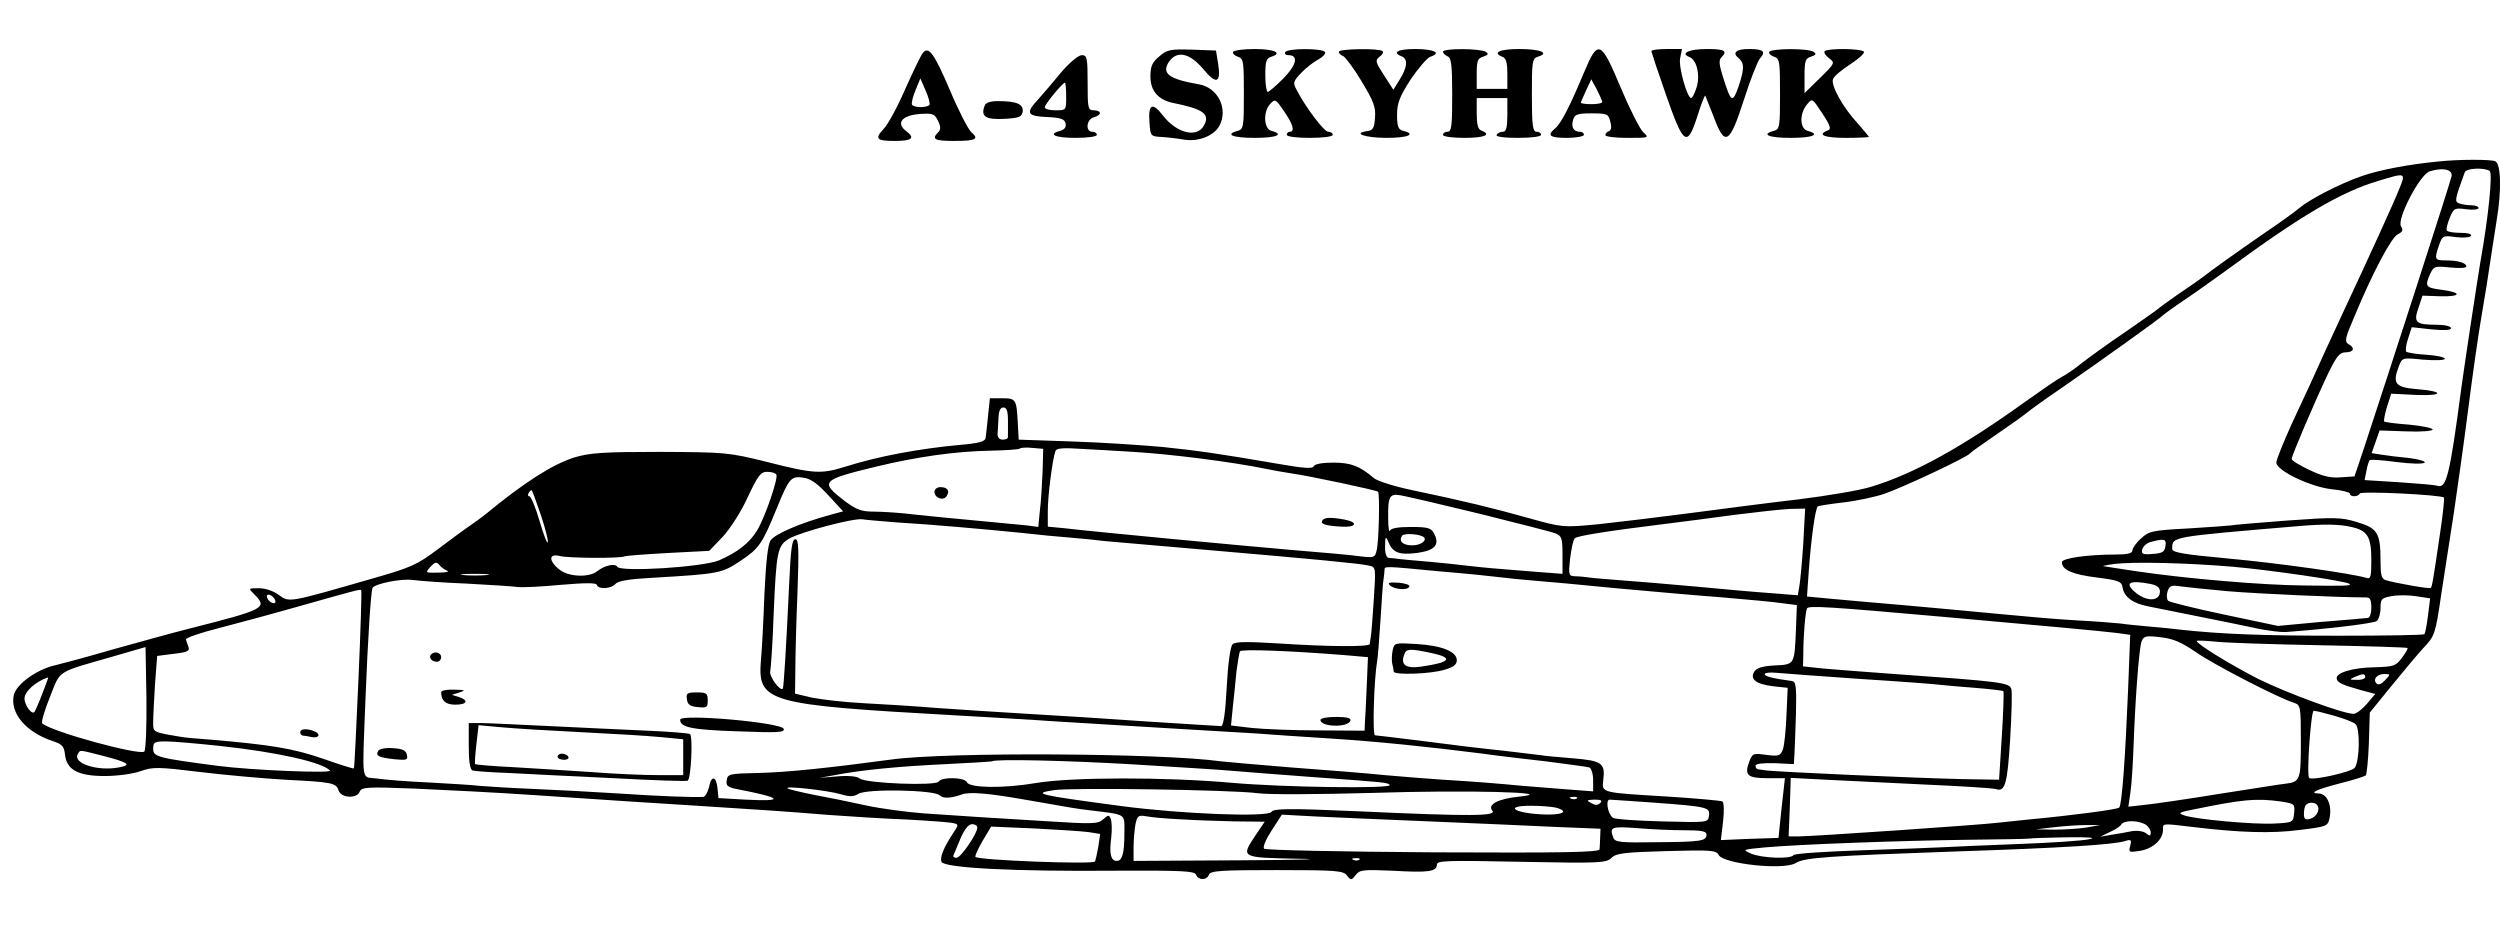 <svg xmlns="http://www.w3.org/2000/svg" version="1.0" width="1088" height="406.667" viewBox="0 0 816 305"><path d="M301.2 17.3c-.6.7-3.1 5.9-5.7 11.7-2.5 5.8-5.7 11.7-7.1 13.1-3 3.2-2.3 3.9 3.6 3.9 5.7 0 6.8-.9 3.8-3.2-3.5-2.6-1.4-5.2 4.5-5.6 4.2-.3 4.8 0 5.9 2.3.9 1.9.9 2.8 0 3.7-2.2 2.2-1.2 2.8 5.1 2.8 7.3 0 8.4-.6 5.7-2.9-1-.9-4.2-7.1-7-13.8-5.1-11.9-6.9-14.4-8.8-12zm2.2 16.9c-.7 1-5.1 1-5.7 0-.3-.4.2-2.5 1.1-4.7l1.6-3.9 1.7 3.9c1 2.2 1.5 4.3 1.3 4.7zm75-15.8c-2.3 1.9-2.9 3.2-2.9 6.6 0 4.7 2.6 7.6 7.4 8.6 9.9 2 12.1 3.6 10.1 7.3-2.2 4.3-9 2.6-13.5-3.3-3.4-4.4-4.8-3.6-4.3 2.5.3 4.3.4 4.4 3.8 4.6 1.9.1 5.4.5 7.6.9 4.7.7 9.6-1.3 11.4-4.5 3-5.6-.5-12.6-6.8-13.6-9.8-1.7-12.2-3.6-9.6-7.4 2.6-3.7 6.7-2.8 11.1 2.4 4.3 5.2 5.9 4.7 4.9-1.7l-.7-4.3-7.8-.3c-7.1-.2-8.2 0-10.7 2.2zm24.1-1.5c-.3.5.4 1.2 1.5 1.6 1.9.6 2 1.5 2 12.2 0 10.6-.1 11.5-2 12-4.4 1.2-1.6 2.3 5.5 2.3s9.9-1.1 5.5-2.3c-2.5-.6-2.8-6.2-.4-8.8 1.6-1.7 1.8-1.6 4.5 2.4 3 4.3 3.6 6.7 1.9 6.7-.5 0-1 .4-1 1s3.2 1 7.5 1 7.5-.4 7.5-1-.7-1-1.5-1c-1.3 0-7.4-8-10.4-13.9-1.1-2-1-2.6 1.6-5.3 1.5-1.6 4.1-3.6 5.6-4.4 1.5-.8 2.5-1.9 2.2-2.4-.8-1.3-12.2-1.3-13 0-.3.5.1 1 1 1 3.4 0 2.8 3.1-1.6 7.6-2.4 2.4-4.7 4.4-5.1 4.4-.4 0-.8-2.4-.8-5.4 0-4.6.3-5.6 2-6.1 3.8-1.2.9-2.5-5.5-2.5-3.5 0-6.6.4-7 .9zm34.5 0c0 .5.6 1.1 1.4 1.4.7.3 3.5 4 6 8.2 3.9 6.5 4.7 8.4 4.4 11.9-.2 3.4-.7 4.2-2.6 4.4-4.9.7-.6 2.2 6.4 2.2s9.8-1.2 5.4-2.3c-1.6-.4-2-1.4-2-5.2 0-3.8.8-5.9 4.4-11.5 2.5-3.7 5.4-7.1 6.5-7.5 3.8-1.2 1.1-2.5-5-2.5-5.6 0-7.7 1.1-4.4 2.4 2.1.8 1.9 3.5-.6 7.5l-2.1 3.4-3.1-4.8c-2.8-4.3-2.9-4.8-1.4-6 .9-.6 1.4-1.5 1-1.8-1-1-14.3-.8-14.3.2zm34 0c0 .5.7 1.1 1.5 1.5 1.2.4 1.5 2.8 1.5 12.6 0 10-.2 12-1.5 12-.8 0-1.5.4-1.5 1s3 1 7 1c6.5 0 9-1 5.5-2.4-1.1-.4-1.5-2-1.5-5.6v-5h10v5.5c0 4.1-.4 5.5-1.4 5.5-.8 0-1.8.4-2.1 1-.4.6 2.2 1 6.9 1 4.4 0 7.6-.4 7.6-1s-.7-1-1.5-1c-1.2 0-1.5-2-1.5-11.9 0-11.1.1-12 2-12.6 3.9-1.2.8-2.5-6.1-2.5-6.5 0-9 1.2-5.4 2.6 1.1.4 1.5 2.1 1.5 5.5V29h-10v-4.9c0-4.2.3-5.1 2.1-5.6 1.7-.6 1.9-.9.8-1.6-1.8-1.1-13.9-1.2-13.9 0zm46 6.8c-4.4 10.6-7.5 16.7-9.4 18.2-2.8 2.3-1.8 3.1 3.9 3.1 3 0 5.5-.5 5.5-1 0-.6-.6-1-1.4-1-2 0-2.9-1.6-2.1-4 .5-1.7 1.5-2 6-2 5.1 0 5.5.2 6.1 2.7.5 1.7.3 2.8-.4 3.1-.7.2-1.2.8-1.2 1.3s3.2.9 7.2.9c7.1 0 7.2 0 5.1-1.9-1.1-1.1-4.4-7.6-7.3-14.5-6.5-15.5-7.4-15.9-12-4.9zm6 9.5c0 .5-1.6.8-3.5.8s-3.5-.2-3.5-.5c0-.2.8-2 1.7-4l1.7-3.6 1.8 3.3c.9 1.8 1.7 3.6 1.8 4zm16-16.5c.1.5 2.2 6.9 4.8 14.3 5.7 16.4 6.9 17.2 10.2 7 1.2-3.9 2.4-6.9 2.6-6.8.1.2 1.3 3.2 2.7 6.8 3.7 10 5.2 9.2 9.9-5.4 2.1-6.6 4.5-12.7 5.3-13.6 2-2.2 1-3-3.6-3-4.3 0-5.6 1.2-3.4 3 1.9 1.6 1.9 3.5-.1 9.4-1.9 5.4-2.4 5.1-5-3.2-1.3-4-1.4-5.6-.6-6.4 2.2-2.2 1.2-2.8-4.7-2.8-5.8 0-8.8 1.4-5.7 2.6 2.4.9 3.6 5.8 2.4 9.8-.6 2-1.4 3.6-1.8 3.6-1.3 0-4.2-10.2-3.6-13l.6-3h-5c-2.8 0-5 .3-5 .7zm38.5.2c-.3.5.4 1.2 1.5 1.6 1.9.6 2 1.5 2 12.2 0 10.6-.1 11.5-2 12-4.4 1.2-1.6 2.3 5.5 2.3s9.9-1.1 5.5-2.3c-2.6-.7-2.7-5.6-.2-8.6 1.7-2.1 1.7-2.1 5 2.9 2.7 4.1 3 5.2 1.7 5.6-3.5 1.4-1 2.4 6 2.4 4.1 0 7.5-.2 7.5-.3 0-.2-1.7-2.2-3.7-4.5-4.7-5-8.8-12.4-8-14.4.3-.9 2.8-3 5.6-4.8 2.8-1.8 4.8-3.7 4.5-4.1-.6-1.1-11.8-1.2-12.8-.2-.4.4.2 1.4 1.4 2.3 2 1.5 2 1.6-3 6.5l-5 4.9v-5.6c0-4.9.3-5.8 2.1-6.3 1.7-.6 1.9-.9.8-1.6-1.9-1.2-13.6-1.1-14.4 0zm-231.2 6.8c-2.6 3.2-6 7.1-7.5 8.8-4.1 4.4-3.6 5.4 2.9 5.7 4.7.2 5.8.7 6.1 2.1.3 1.2-.4 2-1.7 2.4-4.3 1.1-1.8 2.3 4.9 2.3 4 0 7-.4 7-1s-.7-1-1.5-1c-2.3 0-1.9-4.1.5-4.7 1.1-.3 2-.9 2-1.4 0-.5-.9-.9-2-.9-1.9 0-2-.7-2-9 0-8.2-.2-9-1.9-9-1.1 0-4 2.4-6.8 5.7zm1.7 7.8c0 4.5 0 4.5-3.5 4.5-1.9 0-3.5-.4-3.5-1 0-.9 5.8-8 6.6-8 .2 0 .4 2 .4 4.5zm-26.6 3c-1.4 3.5.3 4.6 6.3 4.3 5-.3 5.8-.6 6.1-2.4.3-2.4-1.9-3.4-8.1-3.4-2.4 0-4 .5-4.3 1.5zM796 52.7c-9.5.9-19.2 2.7-25.2 4.8-7.2 2.5-17 7.6-20.3 10.4-1.1 1-6.5 4.9-12 8.6-8.7 6-16.5 11.6-20 14.3-.5.4-3.9 2.8-7.5 5.2-3.6 2.5-6.7 4.8-7 5.1-.3.3-5 3.6-10.5 7.4-5.5 3.7-11.8 8.3-14 10-2.2 1.8-5.1 3.8-6.5 4.5-1.4.7-7 4.6-12.5 8.5-19.9 14.3-35.7 23.1-49.5 27.3-3.6 1.2-14.4 3-24 4.2-9.6 1.1-25.6 3.2-35.5 4.5-9.9 1.3-23.3 2.9-29.7 3.6-11.6 1.1-11.7 1.1-22.5-1.9-11.7-3.3-22-5.8-38.3-9.2-5.8-1.2-11.4-3-12.5-3.9-4.7-4-7.5-5.1-13.4-5.1-3.6 0-6.1.5-6.3 1.2-.3.8-3 .7-10.4-.6-21.6-3.7-27.4-4.5-38.9-5.7-6.6-.6-19.9-1.5-29.5-1.8l-17.5-.6-.3-5.5c-.4-7.7-.6-8-5.1-8h-4l-.6 5.7c-.3 3.2-.7 6.5-.8 7.3-.2 1.1-2.2 1.7-8.2 2.2-13.2 1.2-26.8 3.7-37.5 7.1-8 2.5-10.3 2.4-26-1.6-12.1-3-13.2-3.1-34.5-3.2-18.6 0-22.9.3-28 1.8-7.2 2.3-16.2 8-29.2 18.7-.7.6-2.7 2-4.5 3.3-1.8 1.2-6.7 4.8-10.8 7.9-6.9 5.2-8.7 6-22 9.8-27.1 7.8-26.5 7.7-30 5.2-1.7-1.3-4.4-2.2-6.5-2.2-3.5 0-3.5 0-1.5 2 4.4 4.4 3.5 4.9-20.5 11-6 1.5-17.5 4.7-25.4 6.9-7.9 2.3-16.4 4.6-18.9 5.2-6.1 1.3-12.9 6.2-13.7 9.8-1.3 5.9 4 12.1 12.7 15 3.1 1 3.7 1.7 4 4.3.5 5.1 4.3 7.1 13 7.1 4 0 9.3-.7 11.7-1.6 4-1.4 5.6-1.4 19.5.3 8.3 1 20.7 2.1 27.6 2.5 15.4.8 16.7 1 17.5 3.5.8 2.5 6 2.8 6.9.4.6-1.5 2.5-1.6 17.9-1 9.4.4 26.9 1.3 38.7 2.1 30 2 35.3 2.4 53.5 3.5 20.6 1.3 28.3 1.8 43 3 6.6.5 18.1 1.2 25.5 1.5 7.4.4 14.3.9 15.3 1.2 1.6.4 1.6.6-.1 3.1-3.1 4.7-4.5 8-3.9 9.5.8 2 23.5 3.2 56.9 2.9 21.8-.1 25.7.1 26.2 1.3.7 1.9 3.5 1.9 4.2 0 .5-1.3 3.9-1.5 22.1-1.5 19.4 0 21.7.2 22.9 1.7 1.3 1.7 1.5 1.7 2.9-.1 1.3-1.7 2.4-1.8 12-1.4 11.8.7 14.5.3 14.5-2 0-1.3 3.2-1.4 27.6-.9 25.5.5 27.7.4 29.4-1.3 1.5-1.5 4.1-1.8 17.9-2.2 14.6-.4 16.3-.3 17.1 1.3 1.6 2.9 21.3 5 25.1 2.6 2.9-1.8 10.4-2.3 52.8-3.8 33.5-1.1 51.3-2.2 54.8-3.4 1.9-.6 2.1-.4 1.6 1.6-.6 2.1-.4 2.2 3.3 1.6 4.1-.7 7.4-3.7 7.4-6.8 0-2.2-.6-2.2 9.5-1 15.5 1.9 26.1 2.2 35.1 1 9-1.1 9.2-1.2 9.8-4 .8-4.2-.9-7.9-3.6-7.9-3.5-.1-.5-1.4 7.7-3.5 3.9-1 7.3-2.1 7.7-2.4.3-.3.8-5.1 1-10.5l.3-10 6.9-8.5c3.8-4.7 8.6-10.4 10.6-12.6 3.7-3.9 3.9-4.3 5.9-18 1.2-7.7 3-19.6 4.1-26.5 1-6.9 3.1-21.5 4.5-32.5s3.4-25.2 4.5-31.5c1.1-6.3 2.2-13.3 2.5-15.5.8-5 1.1-7.4 2.4-15.5 1.7-10.1 1.4-18.7-.5-19.4-1.6-.6-11.8-.6-18.4.1zm4.2 4.8c-.3 1.7-19.8 62.1-29 90l-2.7 8-4.5.3c-3.3.3-6-.4-10.2-2.4-3.2-1.5-5.8-3.1-5.8-3.6 0-1.1 7.8-19.3 12-28.1 2.7-5.5 3.7-6.7 5.6-6.7 2.7 0 3.2-1.5.9-2.7-1.3-.8-1-2.1 1.9-8.8 6.1-14.7 12.1-25.9 14.2-27 1.6-.8 1.9-1.4 1.1-2.6-1.5-2.3 6.2-17.1 9.4-18 4.4-1.3 7.4-.6 7.1 1.6zm12.4-1.7c1.1.6-.4 15.2-3 29.7-.8 4.6-5.3 34.3-6.2 41-3.9 29.4-4.9 33.2-8.1 32-.6-.2-6.2-.7-12.3-1.1l-11.2-.7.6-3c.3-1.7.8-3.3 1.1-3.5.2-.3 4.2 0 8.7.6 4.6.6 8.7.7 9.2.2.4-.4-1.8-1.1-5-1.5-3.3-.3-7.3-.8-9.1-1.1l-3.2-.5 1.3-3.7 1.3-3.7 8.7.3c4.7.2 8.6-.1 8.6-.6s-3.5-1.2-7.7-1.6c-4.2-.3-7.8-.8-8.1-1-.2-.3.2-2.4.9-4.8l1.4-4.3 8 .4c9.3.4 9.4-1.2.2-1.9-6.9-.6-7.9-1.8-5.7-7.5 1.1-2.8 1.1-2.8 8-2.1 3.9.3 7 .2 7-.3s-2.7-1.1-6-1.3c-3.3-.2-6.2-.7-6.6-1-.3-.4-.1-2.3.6-4.3l1.2-3.7 6.4.7c4.3.4 6.4.3 6.4-.4 0-.6-2-1.1-4.7-1.1-6.9 0-7.6-.8-5.9-5.6l1.3-3.9 5.7.2c6.9.2 7.4-1.2.6-2.1-5.4-.7-5.6-1.1-3.8-5.2 1.2-2.5 1.5-2.6 6.5-2.1 2.9.3 5.3.2 5.3-.3 0-1.2-2.7-2-6.6-2-3.8 0-3.9-.3-2.3-5 1.1-3.1 1.3-3.2 5.5-2.6 2.4.3 4.6.1 4.9-.4.4-.6-1-1-3.4-1-2.2 0-4.2-.3-4.5-.8-.2-.4.2-2.2 1-4.1 1.3-3.2 1.6-3.3 5.4-2.8 2.2.3 4 .1 4-.4s-1.1-.9-2.4-.9c-1.3 0-3.1-.3-3.9-.6-1.6-.6-1.5-1.1 1.8-10.2.5-1.3 6.3-1.6 8.1-.4zm-29.5 5.9c-1.6 4.1-9.2 20.8-18.8 41.3-2.6 5.5-8.6 18.7-10.3 22.5-.5 1.1-3.2 6.9-6 12.9-2.7 6-5 11.6-5 12.6 0 2.6 11.3 8 18.2 8.7 3.2.3 5.8 1 5.8 1.4 0 1.2 2.8 1.1 3.2 0 .3-.9 26.6.4 27.5 1.3.2.2-.3 5.3-1.2 11.2-2.4 16.5-2.7 17.9-3.1 18.3-.3.4-11.1-1.5-14.6-2.5-1.5-.4-1.8-1.7-1.8-6.4 0-9.1-1-10.6-7.7-12.6-5.2-1.6-7.4-1.6-22.7-.5-9.3.7-17.6 1.4-18.5 1.6-.9.1-7.2.6-14.1 1-11.6.6-12.7.9-15.2 3.3-1.6 1.4-2.8 3.2-2.8 3.9 0 .9-1.6 1.3-5.4 1.3-9.3 0-17.6 1.2-17.6 2.5 0 2.5 3.4 4 11.4 5 7.1.9 8.1 1.3 8.4 3.2.5 3.1 3.2 5.2 8.3 6.2 2.4.5 10.3 2.1 17.4 3.5 7.2 1.4 15.7 3.2 19 3.9 3.3.6 7.1 1.1 8.5 1 13.6-1 28.7-2.8 29.8-3.6.6-.5 1.2-2.4 1.2-4.2 0-3 .3-3.3 3.5-3.9 2-.4 5.6-.4 8.1 0l4.6.7-.7 5.6c-.4 3.1-.9 5.8-1.2 6.1-.2.3-12.9.5-28.1.5-24.5 0-38.1-.5-51.7-2-2.2-.3-6.7-.7-10-1-3.3-.3-7.6-.7-9.5-1-1.9-.2-8.2-.7-14-1-5.8-.3-17.2-1.3-25.5-2.1-8.2-.8-22.4-2.1-31.5-2.9-9.1-.8-19.8-1.7-23.8-2.1l-7.4-.7.6-8.6c.8-10.8 2.1-19.9 2.9-20.8.2-.2 4-.8 8.3-1.3 4.4-.5 10.4-1.8 13.4-2.8 6.1-2.1 27.2-12 28-13.2.3-.4 4.1-3.1 8.5-6.1 4.4-3 8.9-6.2 10.1-7.2 1.2-1 6.2-4.6 11.2-8 12.3-8.5 32.6-23 33.2-23.8.3-.3 3.4-2.6 7-5s9.7-6.8 13.6-9.6c24.5-18 37.6-25.7 49.8-29.3 8.9-2.7 8.9-2.7 6.7 2.7zM329 137.5v5.2c0 .5-.8.8-1.7.8-1.1 0-1.7-.7-1.7-1.8.1-.9.2-3.3.3-5.2.1-2.4.6-3.5 1.6-3.5 1.1 0 1.5 1.2 1.5 4.5zm11.3 16.5c-.2 4.1-.5 9.9-.9 12.8l-.5 5.2-3.7-.5c-2-.2-9.1-.9-15.7-1.5s-15.8-1.5-20.5-2c-4.7-.6-10.8-1-13.6-1-4.3 0-5.8-.6-9.6-3.4-8.3-6.4-7.9-6.9 10.2-11.3 13.3-3.2 25.8-5 37.4-5.2 5-.1 9.3-.4 9.5-.7.3-.3 2.1-.4 4.1-.2l3.5.3-.2 7.5zm29.7-6.5c12 .7 32.4 3.3 43 5.5 2.5.5 6.3 1.2 8.4 1.5 5.8.8 27.9 5.5 28.4 6 .6.6.3 16.4-.5 19.3-.5 2.2-.9 2.3-5.2 1.8-2.5-.4-12.7-1.3-22.6-2.1-17.2-1.5-63.2-5.8-74.2-7.1l-5.3-.5v-5.2c0-4.9 1.5-16.7 2.5-19.5.3-.9 2.5-1.1 8.2-.7 4.3.2 12.1.7 17.3 1zm-116.6 7.4c.7 1.1-3.6 13.7-6.2 18.1-2.5 4.2-6.5 7.3-12.5 9.9-5.2 2.2-32.1 3.9-33.2 2.1-.7-1.2-4.1-.5-6.5 1.4-2.7 2.2-9.3 1.9-12.3-.4-3.7-2.9-3.7-5.5.1-4.5 2.6.7 19.9.8 21.1.1.3-.2 6.7-.7 14.1-1.1l13.5-.7 4.4-4.6c2.4-2.6 6.1-8.3 8.2-13 3.3-7 4.2-8.2 6.3-8.2 1.4 0 2.7.4 3 .9zm16.9 6.7 4.9 5.3-4.4 1.2c-9.5 2.6-17.9 6.2-19.3 8.3-.9 1.4-1.5 7.2-2 17.6-.3 8.5-.8 18-1.1 21.1-1.2 14.2 1.3 14.9 63.6 18.4 5.8.3 17.3 1 25.5 1.5 8.3.6 26.5 1.6 40.5 2.5 14 .8 28.4 1.7 32 1.9 3.6.3 14.2 1 23.5 1.6 15.8 1 32.4 2.7 50.5 5 4.1.6 13.4 1.7 20.5 2.5 7.2.9 13.6 1.8 14.3 2 .6.3 1.2 2.1 1.2 4.1v3.7l-9.2-.7c-5.1-.4-11.3-.9-13.8-1.1-8.3-.8-17.4-1.5-26-2-4.7-.3-13.2-1-19-1.5-5.8-.6-19.5-1.7-30.5-2.5-11-.9-21.3-1.8-23-2-19.1-2.7-89.4-3.1-107.5-.6-20.7 2.8-34.4 4.2-43.5 4.4-9.4.2-10 .3-10.3 2.4-.3 1.7.3 2.2 3 2.8 15.2 2.9 16.4 4.2 3.1 3.5l-8.8-.5-.3-3.2c-.4-4.1-2.1-4.3-2.8-.3-.4 1.6-1.2 3-1.8 3.1-2.9.2-14.5-.2-27.6-1.1-8-.5-20.6-1.2-28-1.5-7.4-.3-15.3-.8-17.5-1-2.2-.3-9.6-.7-16.5-1.1-6.9-.3-14.5-.9-17-1.3-5.2-.7-4.8 2.5-3.7-26.1.8-20.4 1.8-35.2 2.3-36.1.8-1.4 9.4-3.1 13.1-2.6 2.1.3 10.1.9 17.8 1.2 7.7.4 15.1.9 16.5 1.1 1.4.2 7.7-.1 14-.7 8.2-.7 11.6-.7 11.8 0 .5 1.6 4.7 1.3 6.1-.3.8-1 4.5-1.6 11.9-2 22-1.3 22.7-1.4 29-5.6 6-4 7-5.5 11.7-17 4-9.8 4.7-10.7 8.6-10.1 2.5.3 4.7 1.9 8.2 5.7zm-93.8 6.4c1.5 4.4 2.5 8.5 2.3 9-.2.6-1.4-2.5-2.7-7-1.3-4.4-2.8-8-3.3-8s-.6-.5-.3-1c.3-.6.8-1 1-1 .2 0 1.5 3.6 3 8zm306.5-.3c12.4 3.1 23.5 5.9 24.7 6.4 2 .8 2.3 1.5 2.3 7v6.2l-9.2-.7c-11.8-.9-17.3-1.4-22.3-2-2.2-.3-7.4-.8-11.5-1.2-4.1-.3-8.6-.8-10-.9-1.4-.2-3.1-.4-3.7-.4-.8-.1-1.3-1.5-1.2-3.9 0-2.9.2-3.3.9-1.7 1.5 3.9 3.5 4.7 9.4 4 6-.8 7.7-2.7 5.6-6.5-.9-1.7-2.1-2-7.5-2-4.1 0-6.5.4-6.8 1.2-.3.7-.6-1-.6-3.9-.1-7.3.4-8.3 4.2-7.6 1.8.3 13.3 3 25.7 6zm105.6 9.5c-.4 6.2-1 12.6-1.3 14.2l-.5 2.9-8.7-.7c-4.7-.3-15.6-1.3-24.1-2.1-8.5-.8-19.8-1.7-25-2.1-5.2-.4-10.2-.8-11-1-.8-.1-2.5-.3-3.8-.3-2.2-.1-2.3-.3-1.7-5.9.4-3.1 1-6.1 1.5-6.5.7-.8 10.9-2.4 29.5-4.7 5.5-.7 15.9-2 23-3 7.2-.9 15.2-1.8 17.9-1.9l4.8-.1-.6 11.2zm-296.1-6.7c11.8.7 28.6 2.2 40.6 3.4 5.2.6 12.6 1.3 16.5 1.6 3.8.3 8.7.8 10.9 1.1 2.2.2 17.3 1.5 33.5 2.9 34.9 3 49.7 4.4 52.8 5.1 2.3.5 2.3.5 1.6 11.2-.4 5.9-.8 11.4-1 12.2-.1.8-.3 1.8-.3 2.2-.1 1-13.2.9-30.1-.2-10.1-.6-13.8-.6-14.7.3-.7.7-1.5 6.3-1.9 13.9-.4 8.3-1.1 12.8-1.8 12.8-.6 0-11.4-.7-24.1-1.5-12.6-.9-30.2-2-39-2.5s-22.1-1.4-29.5-1.9c-7.4-.6-18.4-1.3-24.5-1.6-6-.3-13.5-1.2-16.5-1.8l-5.5-1.3.1-7.9c0-4.4.3-15.8.7-25.3.5-14.1.4-17.2-.7-17.2s-1.5 3.3-2 14.2c-1 21.6-1.8 34.3-2.1 34.6-.9.9-4.5-4.1-4.1-5.6.2-.9.8-9.2 1.1-18.3.9-20.9 1.2-22.8 5.1-25.1 3.8-2.2 21.2-6.8 23.9-6.3 1.1.2 6.1.6 11 1zm475 1.5c5.3 1.2 6.5 3.2 6.5 10.8 0 5.6-.2 6.3-1.7 5.8-4.6-1.4-28.6-4.8-45-6.3-15.2-1.4-18.3-2-18.3-3.2.1-4-1-3.8 41.5-7.4 8.2-.7 13.1-.6 17 .3zm-302.7 3.4c1 1.1-1.2 2.6-3.8 2.6-3.1 0-4.5-1.3-3.4-3.1.6-1 6.1-.6 7.2.5zm242 2.8c-.2 1.9-1 2.4-4.1 2.6-3.3.3-3.8 0-3.5-1.4.2-1 1.4-2.1 2.8-2.5 4.4-1.2 5.2-1 4.8 1.3zM146 186.3c.8.3-.5.6-2.9.6-4.3.1-4.4.1-2.6-1.9 1.5-1.6 2-1.7 2.9-.6.6.8 1.8 1.6 2.6 1.9zm583-1.3c12.3 1.1 37.1 4.7 37.9 5.6.6.6-1.1.7-14.9.5-13.3-.1-38.1-2.2-54.4-4.6-5.5-.8-10.4-1.6-11-1.7-.6 0 .9-.4 3.4-.7 6.1-.8 23.7-.4 39 .9zm-259 1.5c8.5.7 17.3 1.6 19.5 1.9 2.2.3 7.2.8 11 1.1 3.9.3 16 1.4 27 2.5 11 1 26.7 2.4 34.8 3 8.2.7 17 1.5 19.5 1.9l4.7.6-.3 8c-.5 11.5-.4 11.4-6.9 11.7-4 .2-5.9.8-6.7 2-1.5 2.5.5 4.1 6.2 4.8l4.7.5-.4 9c-.2 4.9-.7 10-1.2 11.2-.8 2-1.3 2.2-5.3 1.7-4.3-.6-4.6-.5-5.6 2.1-1.7 4.5-.7 5.5 5.8 5.5h5.8l-1.1 9.8-1 9.7-9.4.3-9.4.4.7-6c.4-3.4.3-6.3-.2-6.6-.6-.3-8.6-1-17.8-1.6-21.9-1.3-21.6-1.2-21.1-5.3.7-5.6-.3-6.4-10-7.2-4.8-.4-9.5-.8-10.3-1-.8-.1-6.4-.8-12.5-1.5-6-.6-17.7-2-25.9-3.1-8.1-1-15.3-1.9-15.8-1.9-.9 0-.3-18.6.7-24.2.2-.9.7-7 1.1-13.5.4-6.5.8-12.5 1-13.3.1-.8.3-2.1.3-2.8.1-1.5-.8-1.5 18.1.3zm-311.2 1.2c-2.1.2-5.5.2-7.5 0-2.1-.2-.4-.4 3.7-.4 4.1 0 5.8.2 3.8.4zm543.1 2.9c2.1.4 3.1 1.2 3.1 2.4 0 3.4-4.4 3.5-8.2.2-3.5-3-1.6-3.9 5.1-2.6zm25.6 2.4c9.6.8 36 2 44.8 2 1.3 0 1.7.8 1.7 3.3 0 2-.5 3.4-1.2 3.4-.7.1-7.6.7-15.3 1.3l-14 1.3-17.5-3.7c-9.6-2-17.9-4.1-18.3-4.5-.5-.5-.6-1.9-.2-3.1.6-1.8 1.2-2.1 4.3-1.6 2.1.3 9.1 1 15.7 1.6zM117 221.7c-.7 15.8-1.3 28.9-1.5 29.1-.1.2-4.8-1.3-10.2-3.2-9.6-3.3-16.8-4.5-36.8-6.2-4.4-.3-8.7-.7-9.5-.9-9.4-1.6-9-1.4-9-4.9 0-1.8.3-7.4.6-12.4l.7-9.1 5.4-.7c4.5-.5 5.3-.9 4.8-2.3-.4-.9-.7-2-.8-2.4-.1-.5 4.8-2.2 10.8-3.7 6.1-1.6 17.3-4.6 25-6.8 19.8-5.6 21-5.9 21.4-5.6.2.2-.2 13.3-.9 29.1zm-27.2-25.8c.3.8-.1 1.2-.9.9-.7-.2-1.5-1-1.7-1.7-.3-.8.1-1.2.9-.9.7.2 1.5 1 1.7 1.7zm545.2 5.5c34.6 3.1 50.1 4.5 55.9 5.2l4.4.6-.7 18.1c-.9 21.9-2 37.5-2.9 38.3-.6.6-14.8 2.5-29.7 3.9-3 .3-7.3.8-9.5 1-5.2.7-61 4.5-65.3 4.5h-3.4l.4-9.5.3-9.6 11.5.6c6.3.3 21.1 1 32.8 1.6 11.7.5 21.8 1.2 22.5 1.4 3.1 1.2 3.9-1.3 4.8-16 .5-8.2.7-15.6.4-16.6-.7-2.1-2.7-2.4-39.5-5-8.5-.6-18.4-1.4-22-1.7l-6.5-.7.1-4c0-6.3.7-13.9 1.2-14.9s6.8-.6 45.2 2.8zm81.8 11.5c5.9 4.1 27.2 15.1 32 16.5 2.1.7 2.2 1.2 2.2 12.6 0 12.6-.2 13.2-5 13.8-1.4.1-11 1.7-21.5 3.3-10.4 1.7-21.4 3.3-24.4 3.6l-5.4.6.7-4.9c.4-2.7.8-9.5 1-15.1.6-16.3 1.8-31.6 2.6-33.9.7-1.8 1.4-2 6.2-1.4 4 .4 6.8 1.6 11.6 4.9zm40.2-2.3c15.7.3 28.6.7 28.8.9.2.2-.6 1.6-1.8 3.2-2 2.7-2.6 2.9-9.1 3.1-6.9.1-12.6 1.8-12.2 3.7.2 1.3 1.7 2 7.7 3.7l4.9 1.3-2.8 3.3c-1.5 1.7-3.4 3.2-4.3 3.2-3.4 0-22-6.9-31.1-11.4-9-4.6-20.1-11.4-20.1-12.4 0-.2 2.6-.1 5.8.2 3.1.4 18.5.9 34.2 1.2zM47.1 245.3c-1.4 1.4-30.5-6.5-33.3-9.2-.4-.3.7-4.2 2.5-8.6 3.6-9 1.7-7.8 21.2-13.4l10-2.9.3 16.6c.1 9.1-.2 17-.7 17.5zm391.4-31.5 8 .7-.4 9.5c-.2 5.2-.5 10.6-.6 12l-.1 2.5-15-.1c-8.2 0-18-.4-21.8-.8l-6.8-.8.6-6.1c.4-3.4.9-8.7 1.2-11.7.4-3 .9-5.9 1.1-6.4.5-.8 16.1-.2 33.8 1.2zm168.5 7.8c12.9.8 24.6 1.7 26 1.9 1.4.2 6.6.6 11.5 1 5 .4 9.2.9 9.4 1.1.2.2 0 6.8-.5 14.6l-.9 14.3-12-.2c-14.1-.3-62.3-2.4-64.5-2.9-.8-.1-1.8-.3-2.2-.3-.5-.1-.8-.6-.8-1.2s2.3-.9 6.3-.8l6.2.3.2-3c.1-1.6.3-7.6.5-13.4.2-8.7 0-10.5-1.2-10.7-6.6-.9-9-1.5-9-2.3 0-.4 1.7-.6 3.8-.4 2 .2 14.3 1.1 27.2 2zm165-.6c0 .5-1.2 1-2.7.9-2.5 0-2.6-.1-.8-.9 2.7-1.2 3.5-1.2 3.5 0zm6.5 1c-1.2 1.3-2.2 1.7-2.8 1.1-1.3-1.3.1-3.1 2.5-3.1 2.1 0 2.1.1.3 2zm-764.6 4.2c-1.1 2.9-2.3 5.6-2.6 6.1-.8 1.3-3.3-2.1-3.3-4.3 0-2.3 3.7-5.6 7.7-6.9.2-.1-.7 2.2-1.8 5.1zm747.9 7.4c3.2.9 6.3 2.1 7 2.7 1.6 1.3 1.4 12-.2 14.3-1.1 1.4-14.1 4.3-14.9 3.3-.9-.9.6-21.9 1.5-21.9.6 0 3.5.7 6.6 1.6zM72 243.5c18.5 2 33.2 5.3 35.7 8 1 1-25.6-.1-36.4-1.5-20-2.6-21.3-3-21.3-5.6 0-2.2.4-2.4 4.3-2.4 2.3 0 10.3.7 17.7 1.5zm-38.8 3.1c8.9 2.3 10 3.1 5.5 3.9-7 1.3-15.1-1.4-13.3-4.4.9-1.4.2-1.4 7.8.5zm336.8 2.9c14 .9 28 1.7 31 2 3 .3 15.2 1.2 27 2.1 24.8 1.8 24.8 1.8 25.6 2.6 1.2 1.3-34.9.8-51.6-.7-21.4-1.9-52.3-1.9-64 .1-10.6 1.8-21.7 1.6-22.4-.3-.7-1.6-8.2-1.8-9.2-.2-.9 1.5-23.8.6-25.8-1-.8-.7-3.5-1-7.2-.7l-5.9.5 5-.9c8.6-1.7 21.4-2.9 36.5-3.6 8-.4 14.6-.8 14.8-.9.9-.8 24-.3 46.2 1zm-95.7 9.7c3 .9 4.3.9 5.9-.1 2.7-1.7 24.8-1.3 26.5.5 1.2 1.1 3.6 1 7.3-.3 2.4-.9 8.6-.4 20.5 1.7 16 2.8 16.4 2.9 21.4 3.5 12.1 1.5 11.1.9 11.1 7.5s-.7 9-2.5 9c-1.9 0-2.5-2.3-1.8-7.5.3-2.5.2-5.2-.1-6.1-.6-1.5-.8-1.5-2.5 0-1.7 1.6-3.4 1.6-19.2.6-18.2-1.1-23.1-1.4-39.2-2.5-5.3-.4-13.9-1.5-19-2.6-5-1.1-12.8-2.7-17.2-3.5-4.4-.9-8.2-1.8-8.5-2.1-.8-.9 13.1.7 17.3 1.9zm136.2-.3c3.4.5 19.6.4 37.6-.1 30.5-1 61.4-.2 47.9 1.2-7 .7-10.6 2.6-8.9 4.6 1.5 1.8-6.7 1.9-43.9.2-22.8-1-27.5-.9-28.2.2-1.1 1.8-29.3.7-49-1.9-27.7-3.7-29.1-4.1-22-5.2 5.7-.9 58.4-.1 66.5 1zm104.2 1.7c-.3.3-1.2.4-1.9.1-.8-.3-.5-.6.6-.6 1.1-.1 1.7.2 1.3.5zm7.6 1.5c-.8.8-1.6.8-3 0-1.6-.9-1.4-1 1.2-1.1 2.1 0 2.6.3 1.8 1.1zm17.8-.1c17.4 1.3 18.1 1.5 17.7 4.3-.3 2.2-.4 2.2-15.3 1.8-8.2-.2-15.5-.7-16.1-1.2-1.7-1.4-2.4-5.9-1-5.9.7 0 7.3.5 14.7 1zm204.3-.4c4.5.7 4.7.8 4.4 3.8-.3 3-.4 3.1-6.3 3.4-6.7.4-26.3-1.4-29.7-2.7-2-.7-1.5-1 3.2-1.9 16.1-3.3 20.4-3.7 28.4-2.6zm12 1.3c1 1.5-.4 3.9-2.5 4.4-1.5.4-1.9 0-1.9-1.7 0-1.3.3-2.6.7-2.9.9-1 3.1-.9 3.7.2zm-248.6.7c4.8 1.3 2 2.6-4.8 2.2-9.1-.5-12-2.8-3.4-2.8 3.2 0 6.9.3 8.2.6zM385 267.4c4.7.3 12.8.6 18.1.7l9.7.1-2.9 4.3c-5 7.5-5.1 7.4 13.9 7.8 9.2.1.8.4-18.5.5l-35.3.2v-4.4c0-2.4.3-5.8.6-7.5.6-2.8 1-3.1 3.3-2.7 1.4.3 6.4.8 11.1 1zm81.5.7c14.3.6 32.7 1.4 41 1.8l14.9.6-.1 2.7c-.1 1.6-.1 3.4-.2 4-.1 1-11.5 1.2-54.3 1-29.9-.2-54.7-.7-55.2-1.2s.6-3.1 2.5-6l3.3-5.1 11.1.6c6 .3 22.7 1 37 1.6zm233.6.9c1 .6 1.9 1.8 1.9 2.7 0 1.2-.3 1.3-1.5.3-.9-.7-2.8-1-4.7-.7-1.8.4-4.9.9-6.8 1.2l-3.5.6 3.1-1.5c1.8-.8 3.5-1.9 3.8-2.5.9-1.4 5.1-1.4 7.7-.1zM319 270.1c0 2-5.4 9.9-6.8 9.9-.8 0-1.2-.4-1-.8.2-.4 1.2-2.9 2.3-5.5 1.3-3 2.6-4.7 3.8-4.7.9 0 1.7.5 1.7 1.1zm362 0c-2.5.4-7.2.7-10.5.7l-6-.1 6-.7c3.3-.4 8-.7 10.5-.7h4.5l-4.5.8zm-325.7 1.5 3.8.6-.6 4.1c-.4 2.3-.9 4.5-1.1 4.9-.6 1-38-.4-39-1.5-.3-.2.8-2.6 2.3-5.2l2.8-4.7 14 .6c7.7.4 15.7.9 17.8 1.2zm194.5-.6c5.5 0 7.2.3 7.2 1.4 0 2.1-1.6 2.4-16.2 2.5-11.7.2-13.6 0-14.2-1.4-1.3-3.6-.8-3.8 7.7-3.2 4.5.4 11.5.7 15.5.7zm132.2 2.9c-1.9.5-12.5 1.2-23.5 1.6-11 .4-21.6.9-23.5 1-1.9.1-13.7.6-26.3 1-12.5.4-23 1.1-23.3 1.6-.8 1.4-10.5 1-13.9-.5-2.9-1.3-2.8-1.3 4.5-2 11.1-1 43.8-2.2 66.5-2.5 10.9-.1 20-.3 20.1-.4.2-.1 5.4-.3 11.6-.4 7.7-.1 10.2.1 7.8.6zm-238.3 6.7c-.3.3-1.2.4-1.9.1-.8-.3-.5-.6.6-.6 1.1-.1 1.7.2 1.3.5z"/><path d="M305 160.5c0 2.1 3 3.1 4 1.4 1.1-1.7.3-2.9-2.1-2.9-1 0-1.9.7-1.9 1.5zm126.6 9.4c-.7 1.1.9 1.7 6.2 2 4.9.3 5.7-1.4 1.1-2.3-4.4-.8-6.7-.8-7.3.3zm-290.9 43.7c-.9 1 .2 2.4 1.9 2.4.8 0 1.4-.7 1.4-1.5 0-1.5-2.1-2.1-3.3-.9zm3.3 12.3c0 2.8 1.4 4.1 4.6 4.1 3.9 0 4.5-1.4 1.2-2.5l-2.3-.7 2.5-.8c2.1-.7 1.9-.8-1.7-.9-2.4-.1-4.3.3-4.3.8zm80.2 2.3c.2 1.8 1.1 2.4 3.6 2.6 2.9.3 3.2.1 3.2-2.2 0-2.3-.4-2.6-3.6-2.6-3.1 0-3.5.3-3.2 2.2zm-2.2 6.7c0 2.5 3.7 3.3 18.6 3.8 13.2.5 15.6.4 15.2-.8-.7-2.1-33.8-5-33.8-3zm-69 8.6c0 5.2.4 7.7 1.3 8 .6.2 5.9.6 11.7.8 5.8.3 21.2 1.1 34.3 1.7 13.1.7 24 1.1 24.2.8 1.1-1 1.7-14.6.7-15.2-.5-.3-6.8-.8-13.8-1.1-7.1-.3-21.4-1-31.9-1.5-10.4-.5-20.7-1-22.7-1H153v7.5zm37-4.5c10.2.5 21.8 1.2 25.8 1.6l7.2.7V253h-8.2c-4.6 0-14.4-.4-21.8-1-7.4-.5-18.9-1.2-25.5-1.6-6.6-.3-12.2-.8-12.4-1-.2-.1 0-3.1.4-6.5l.7-6.2 7.7.7c4.2.4 15.9 1.1 26.1 1.6z"/><path d="M182 247c0 .5.9 1 2.1 1 1.1 0 1.7-.5 1.4-1-.3-.6-1.3-1-2.1-1s-1.4.4-1.4 1zm-58.5-2c-1 1.7-.1 2.2 5.1 2.8 4.1.4 4.6.3 4.2-1.4-.2-1.4-1.3-2-4.5-2.2-2.3-.2-4.4.2-4.8.8zm330.1-54c1.4 1.4 5.8 1.8 6.4.5.3-.6-1.3-1.1-3.5-1.3-2.9-.2-3.7 0-2.9.8zm1 21.1c-.3 1.3-.4 3.3-.2 4.4.3 1.1.5 2.3.5 2.7.1 1.2 12.2.8 16.6-.6 2.9-.8 4-1.7 4-3.1 0-2.8-4.8-4.8-13.2-5.3-6.9-.4-7.2-.4-7.7 1.9zm12.4 1c7.6 1.6 6.6 3.1-3.2 4.5-5 .7-6.8-.6-5.4-4.1.6-1.8 1.9-1.8 8.6-.4zM98 239c0 .5.3 1 .8 1.1.4 0 1.7.2 3 .5 2.5.4 3-1.1.6-2-2.4-.9-4.4-.7-4.4.4zm333-4c0 2.3 9 2.6 9.8.2.2-.8-1.1-1.2-4.7-1.2-2.8 0-5.1.4-5.1 1z"/></svg>
